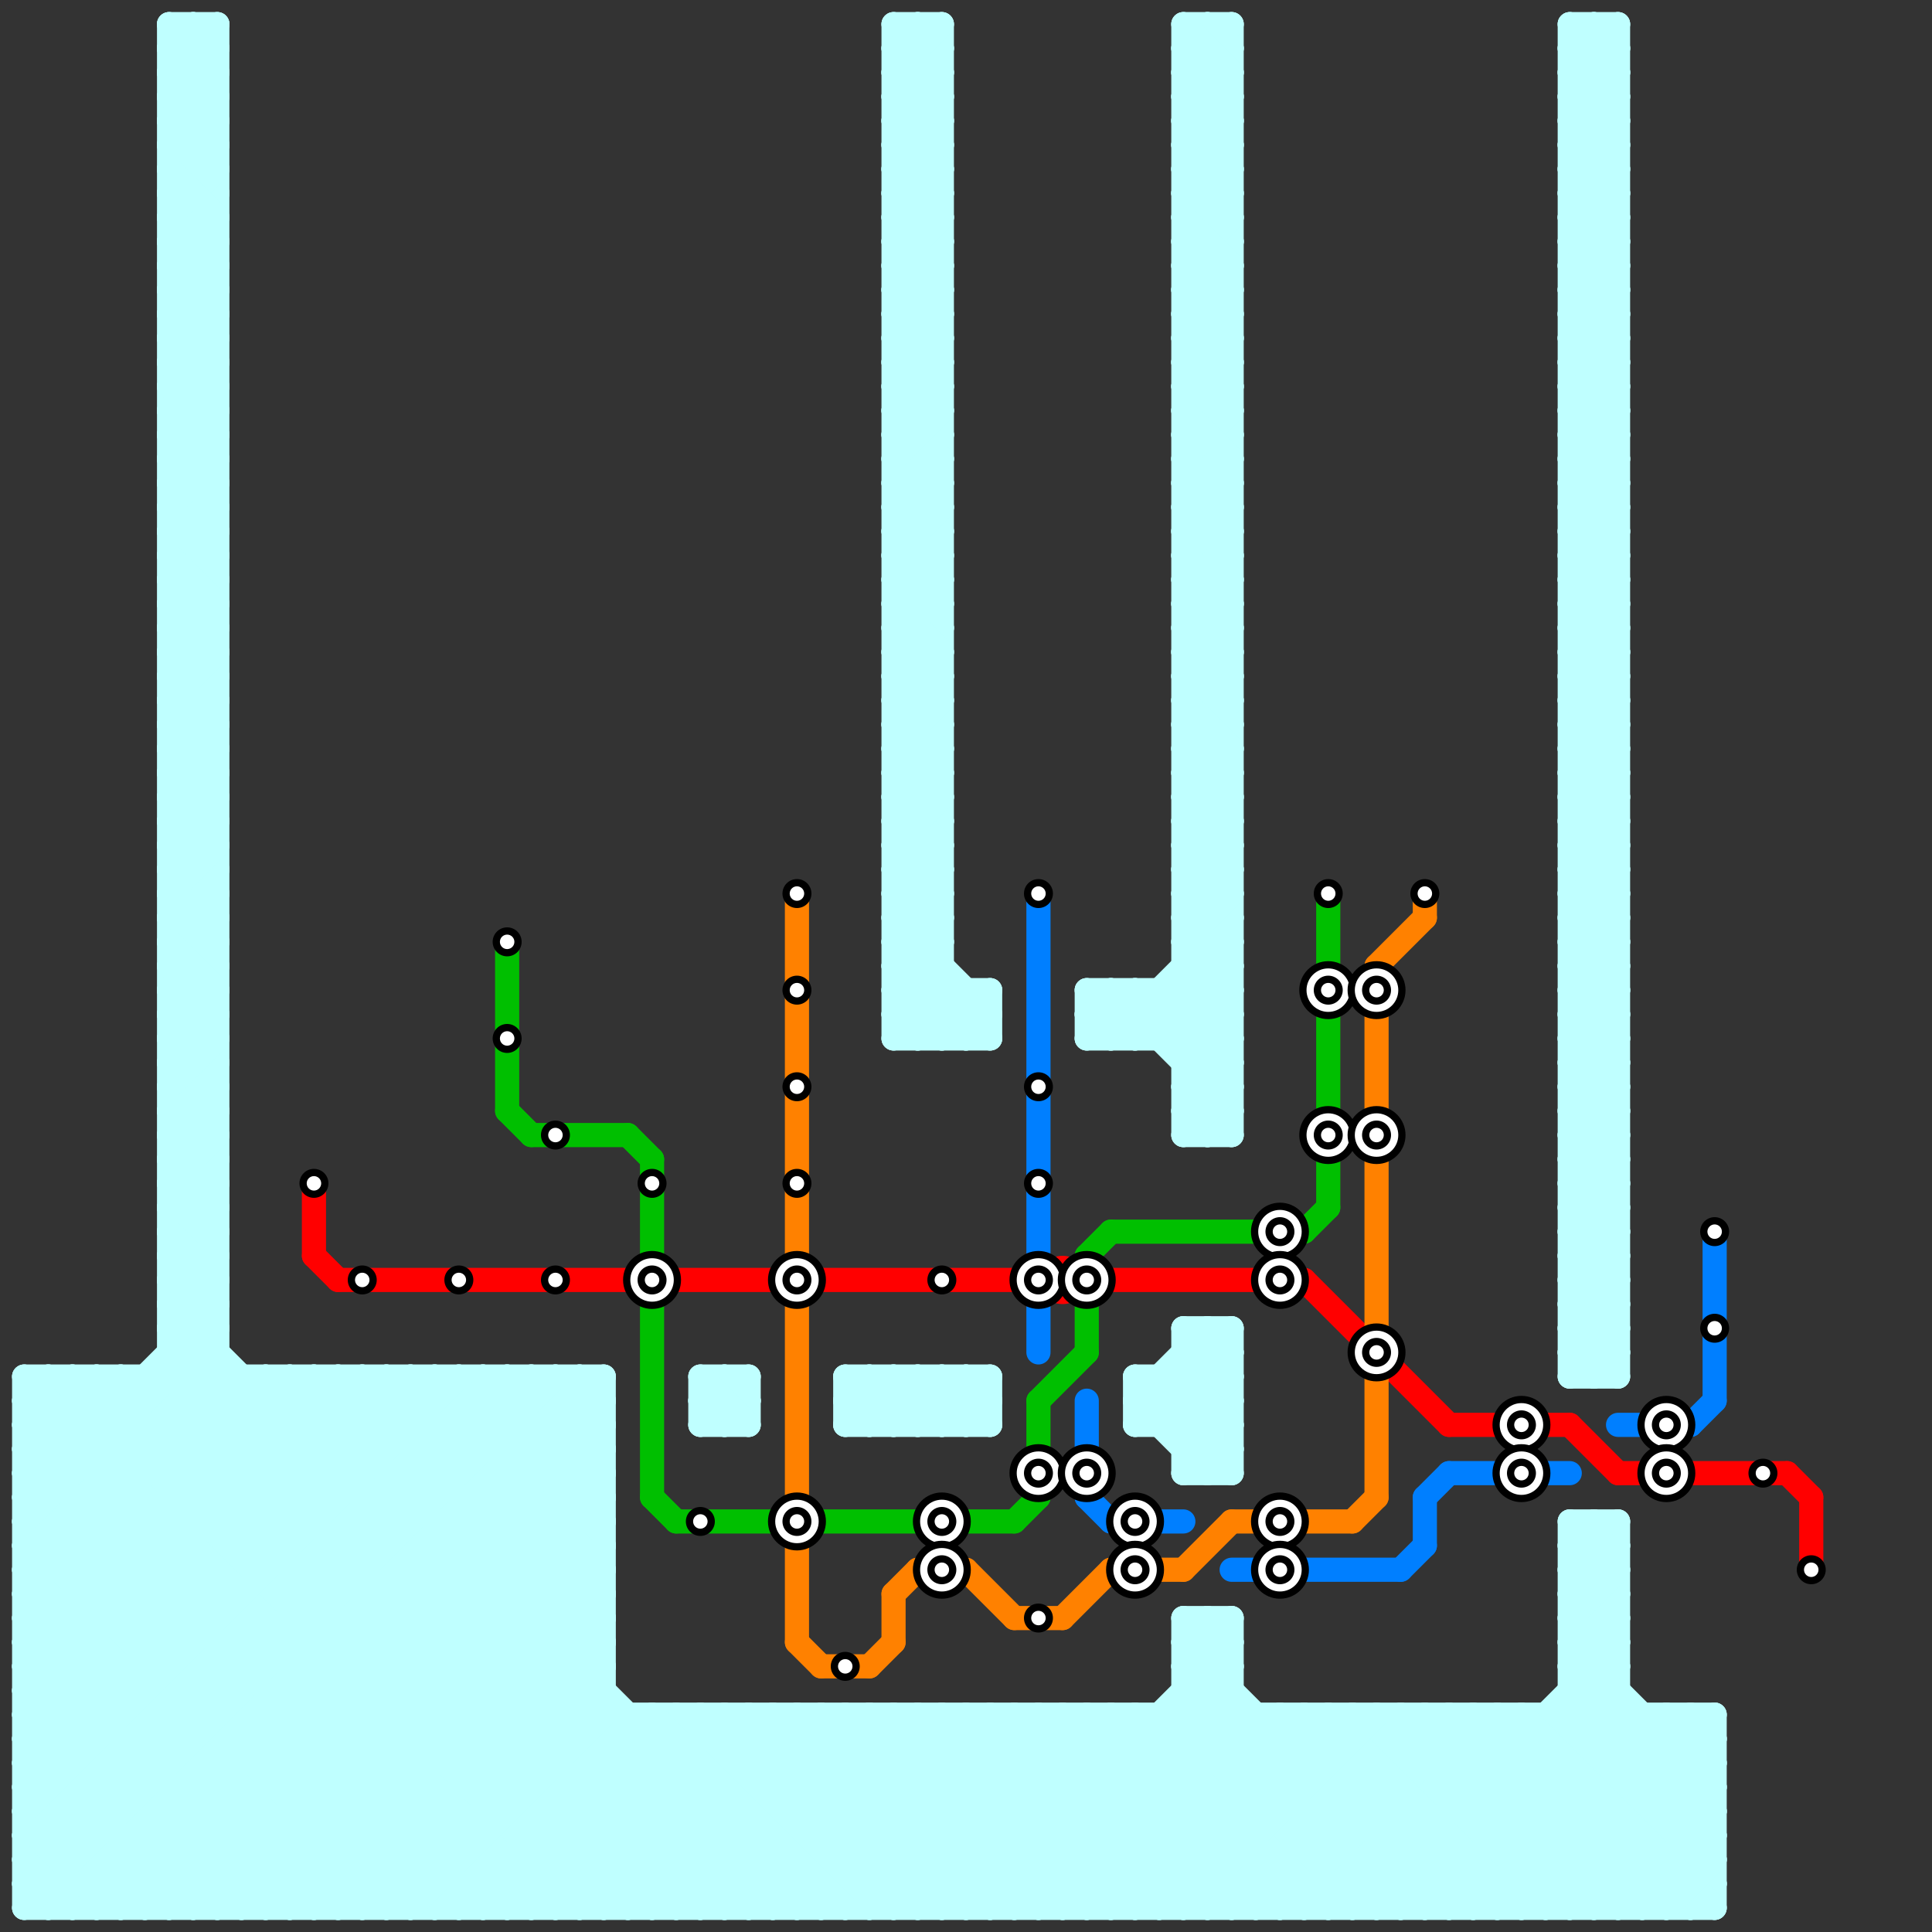 
<svg version="1.1" xmlns="http://www.w3.org/2000/svg" viewBox="0 0 80 80">
<rect x="0" y="0" width="80" height="80" fill="#333333" stroke="none"/>
<style>text { font: 1px Helvetica; font-weight: 600; white-space: pre; dominant-baseline: central; } line { stroke-width: 1; fill: none; stroke-linecap: round; stroke-linejoin: round; } .c0 { stroke: #bfffff } .c1 { stroke: #ff0000 } .c2 { stroke: #00bf00 } .c3 { stroke: #ff8100 } .c4 { stroke: #007fff }</style><defs><g id="wm-xf"><circle r="1.2" fill="#000"/><circle r="0.9" fill="#fff"/><circle r="0.6" fill="#000"/><circle r="0.3" fill="#fff"/></g><g id="wm"><circle r="0.6" fill="#000"/><circle r="0.3" fill="#fff"/></g></defs><line class="c0" x1="1" y1="67" x2="11" y2="57"/><line class="c0" x1="7" y1="15" x2="9" y2="13"/><line class="c0" x1="7" y1="17" x2="9" y2="15"/><line class="c0" x1="7" y1="33" x2="9" y2="33"/><line class="c0" x1="37" y1="40" x2="39" y2="38"/><line class="c0" x1="7" y1="35" x2="9" y2="35"/><line class="c0" x1="1" y1="73" x2="7" y2="79"/><line class="c0" x1="37" y1="42" x2="39" y2="40"/><line class="c0" x1="63" y1="71" x2="63" y2="79"/><line class="c0" x1="65" y1="55" x2="67" y2="53"/><line class="c0" x1="65" y1="4" x2="67" y2="2"/><line class="c0" x1="65" y1="71" x2="71" y2="77"/><line class="c0" x1="65" y1="57" x2="67" y2="55"/><line class="c0" x1="49" y1="35" x2="51" y2="33"/><line class="c0" x1="65" y1="6" x2="67" y2="4"/><line class="c0" x1="5" y1="57" x2="5" y2="79"/><line class="c0" x1="49" y1="27" x2="51" y2="25"/><line class="c0" x1="49" y1="8" x2="51" y2="10"/><line class="c0" x1="1" y1="76" x2="4" y2="79"/><line class="c0" x1="65" y1="25" x2="67" y2="27"/><line class="c0" x1="65" y1="27" x2="67" y2="29"/><line class="c0" x1="33" y1="79" x2="41" y2="71"/><line class="c0" x1="37" y1="13" x2="39" y2="15"/><line class="c0" x1="69" y1="71" x2="71" y2="73"/><line class="c0" x1="7" y1="53" x2="9" y2="51"/><line class="c0" x1="45" y1="41" x2="47" y2="43"/><line class="c0" x1="49" y1="45" x2="51" y2="45"/><line class="c0" x1="20" y1="79" x2="28" y2="71"/><line class="c0" x1="66" y1="63" x2="66" y2="79"/><line class="c0" x1="40" y1="71" x2="40" y2="79"/><line class="c0" x1="65" y1="36" x2="67" y2="38"/><line class="c0" x1="49" y1="16" x2="51" y2="14"/><line class="c0" x1="38" y1="1" x2="39" y2="2"/><line class="c0" x1="49" y1="1" x2="51" y2="1"/><line class="c0" x1="27" y1="71" x2="27" y2="79"/><line class="c0" x1="49" y1="18" x2="51" y2="16"/><line class="c0" x1="1" y1="58" x2="25" y2="58"/><line class="c0" x1="7" y1="14" x2="9" y2="14"/><line class="c0" x1="49" y1="3" x2="51" y2="3"/><line class="c0" x1="35" y1="79" x2="43" y2="71"/><line class="c0" x1="39" y1="57" x2="41" y2="59"/><line class="c0" x1="49" y1="37" x2="51" y2="39"/><line class="c0" x1="65" y1="44" x2="67" y2="42"/><line class="c0" x1="37" y1="42" x2="38" y2="43"/><line class="c0" x1="7" y1="15" x2="9" y2="17"/><line class="c0" x1="39" y1="79" x2="47" y2="71"/><line class="c0" x1="7" y1="17" x2="9" y2="19"/><line class="c0" x1="37" y1="24" x2="39" y2="24"/><line class="c0" x1="37" y1="26" x2="39" y2="26"/><line class="c0" x1="37" y1="18" x2="39" y2="18"/><line class="c0" x1="7" y1="79" x2="25" y2="61"/><line class="c0" x1="37" y1="32" x2="39" y2="34"/><line class="c0" x1="18" y1="57" x2="25" y2="64"/><line class="c0" x1="46" y1="71" x2="54" y2="79"/><line class="c0" x1="37" y1="34" x2="39" y2="36"/><line class="c0" x1="1" y1="67" x2="13" y2="79"/><line class="c0" x1="49" y1="2" x2="50" y2="1"/><line class="c0" x1="49" y1="6" x2="51" y2="4"/><line class="c0" x1="30" y1="59" x2="31" y2="58"/><line class="c0" x1="53" y1="71" x2="53" y2="79"/><line class="c0" x1="65" y1="12" x2="67" y2="10"/><line class="c0" x1="50" y1="55" x2="51" y2="56"/><line class="c0" x1="65" y1="4" x2="67" y2="6"/><line class="c0" x1="37" y1="9" x2="39" y2="9"/><line class="c0" x1="49" y1="27" x2="51" y2="29"/><line class="c0" x1="65" y1="6" x2="67" y2="8"/><line class="c0" x1="3" y1="57" x2="25" y2="79"/><line class="c0" x1="48" y1="71" x2="56" y2="79"/><line class="c0" x1="7" y1="53" x2="9" y2="55"/><line class="c0" x1="1" y1="75" x2="5" y2="79"/><line class="c0" x1="49" y1="2" x2="51" y2="2"/><line class="c0" x1="1" y1="71" x2="15" y2="57"/><line class="c0" x1="55" y1="71" x2="55" y2="79"/><line class="c0" x1="28" y1="79" x2="36" y2="71"/><line class="c0" x1="18" y1="57" x2="18" y2="79"/><line class="c0" x1="65" y1="65" x2="67" y2="63"/><line class="c0" x1="41" y1="71" x2="49" y2="79"/><line class="c0" x1="35" y1="57" x2="35" y2="59"/><line class="c0" x1="38" y1="71" x2="38" y2="79"/><line class="c0" x1="49" y1="16" x2="51" y2="18"/><line class="c0" x1="49" y1="18" x2="51" y2="20"/><line class="c0" x1="7" y1="20" x2="9" y2="20"/><line class="c0" x1="49" y1="67" x2="51" y2="69"/><line class="c0" x1="37" y1="27" x2="39" y2="25"/><line class="c0" x1="7" y1="22" x2="9" y2="22"/><line class="c0" x1="37" y1="29" x2="39" y2="27"/><line class="c0" x1="7" y1="36" x2="9" y2="38"/><line class="c0" x1="35" y1="58" x2="36" y2="57"/><line class="c0" x1="1" y1="78" x2="2" y2="79"/><line class="c0" x1="30" y1="79" x2="38" y2="71"/><line class="c0" x1="65" y1="50" x2="67" y2="48"/><line class="c0" x1="65" y1="1" x2="65" y2="57"/><line class="c0" x1="7" y1="38" x2="9" y2="40"/><line class="c0" x1="43" y1="71" x2="51" y2="79"/><line class="c0" x1="65" y1="66" x2="67" y2="66"/><line class="c0" x1="7" y1="11" x2="9" y2="11"/><line class="c0" x1="65" y1="68" x2="67" y2="68"/><line class="c0" x1="38" y1="59" x2="40" y2="57"/><line class="c0" x1="65" y1="9" x2="67" y2="9"/><line class="c0" x1="23" y1="79" x2="31" y2="71"/><line class="c0" x1="37" y1="10" x2="39" y2="8"/><line class="c0" x1="65" y1="11" x2="67" y2="11"/><line class="c0" x1="65" y1="33" x2="67" y2="31"/><line class="c0" x1="1" y1="67" x2="25" y2="67"/><line class="c0" x1="49" y1="56" x2="51" y2="58"/><line class="c0" x1="65" y1="54" x2="67" y2="56"/><line class="c0" x1="49" y1="5" x2="51" y2="3"/><line class="c0" x1="7" y1="55" x2="9" y2="53"/><line class="c0" x1="48" y1="43" x2="51" y2="40"/><line class="c0" x1="38" y1="57" x2="38" y2="59"/><line class="c0" x1="49" y1="21" x2="51" y2="21"/><line class="c0" x1="49" y1="23" x2="51" y2="23"/><line class="c0" x1="49" y1="6" x2="51" y2="8"/><line class="c0" x1="65" y1="12" x2="67" y2="14"/><line class="c0" x1="10" y1="79" x2="25" y2="64"/><line class="c0" x1="57" y1="79" x2="67" y2="69"/><line class="c0" x1="7" y1="49" x2="9" y2="49"/><line class="c0" x1="59" y1="71" x2="67" y2="79"/><line class="c0" x1="7" y1="41" x2="9" y2="41"/><line class="c0" x1="7" y1="43" x2="9" y2="43"/><line class="c0" x1="65" y1="49" x2="67" y2="49"/><line class="c0" x1="70" y1="79" x2="71" y2="78"/><line class="c0" x1="49" y1="69" x2="59" y2="79"/><line class="c0" x1="37" y1="41" x2="41" y2="41"/><line class="c0" x1="7" y1="16" x2="9" y2="14"/><line class="c0" x1="67" y1="63" x2="67" y2="79"/><line class="c0" x1="7" y1="1" x2="9" y2="1"/><line class="c0" x1="41" y1="71" x2="41" y2="79"/><line class="c0" x1="1" y1="77" x2="21" y2="57"/><line class="c0" x1="37" y1="2" x2="38" y2="1"/><line class="c0" x1="65" y1="14" x2="67" y2="12"/><line class="c0" x1="1" y1="64" x2="16" y2="79"/><line class="c0" x1="37" y1="27" x2="39" y2="29"/><line class="c0" x1="61" y1="71" x2="69" y2="79"/><line class="c0" x1="37" y1="29" x2="39" y2="31"/><line class="c0" x1="65" y1="30" x2="67" y2="30"/><line class="c0" x1="36" y1="79" x2="44" y2="71"/><line class="c0" x1="49" y1="61" x2="51" y2="61"/><line class="c0" x1="65" y1="32" x2="67" y2="32"/><line class="c0" x1="66" y1="1" x2="67" y2="2"/><line class="c0" x1="41" y1="57" x2="41" y2="59"/><line class="c0" x1="43" y1="71" x2="43" y2="79"/><line class="c0" x1="40" y1="57" x2="41" y2="58"/><line class="c0" x1="49" y1="26" x2="51" y2="24"/><line class="c0" x1="1" y1="66" x2="25" y2="66"/><line class="c0" x1="49" y1="28" x2="51" y2="26"/><line class="c0" x1="65" y1="17" x2="67" y2="17"/><line class="c0" x1="1" y1="68" x2="25" y2="68"/><line class="c0" x1="37" y1="10" x2="39" y2="12"/><line class="c0" x1="37" y1="12" x2="39" y2="14"/><line class="c0" x1="37" y1="14" x2="39" y2="16"/><line class="c0" x1="56" y1="71" x2="64" y2="79"/><line class="c0" x1="7" y1="54" x2="9" y2="52"/><line class="c0" x1="65" y1="33" x2="67" y2="35"/><line class="c0" x1="49" y1="5" x2="51" y2="7"/><line class="c0" x1="65" y1="70" x2="67" y2="70"/><line class="c0" x1="49" y1="29" x2="51" y2="29"/><line class="c0" x1="7" y1="6" x2="9" y2="4"/><line class="c0" x1="5" y1="57" x2="27" y2="79"/><line class="c0" x1="65" y1="35" x2="67" y2="33"/><line class="c0" x1="59" y1="71" x2="59" y2="79"/><line class="c0" x1="46" y1="71" x2="46" y2="79"/><line class="c0" x1="37" y1="7" x2="39" y2="5"/><line class="c0" x1="54" y1="79" x2="62" y2="71"/><line class="c0" x1="7" y1="16" x2="9" y2="18"/><line class="c0" x1="37" y1="23" x2="39" y2="23"/><line class="c0" x1="29" y1="79" x2="37" y2="71"/><line class="c0" x1="37" y1="15" x2="39" y2="15"/><line class="c0" x1="65" y1="14" x2="67" y2="16"/><line class="c0" x1="61" y1="71" x2="61" y2="79"/><line class="c0" x1="37" y1="17" x2="39" y2="17"/><line class="c0" x1="15" y1="57" x2="25" y2="67"/><line class="c0" x1="49" y1="68" x2="60" y2="79"/><line class="c0" x1="19" y1="57" x2="25" y2="63"/><line class="c0" x1="49" y1="32" x2="51" y2="32"/><line class="c0" x1="48" y1="71" x2="48" y2="79"/><line class="c0" x1="65" y1="38" x2="67" y2="38"/><line class="c0" x1="1" y1="63" x2="17" y2="79"/><line class="c0" x1="31" y1="79" x2="39" y2="71"/><line class="c0" x1="37" y1="11" x2="39" y2="13"/><line class="c0" x1="49" y1="7" x2="51" y2="5"/><line class="c0" x1="49" y1="26" x2="51" y2="28"/><line class="c0" x1="49" y1="28" x2="51" y2="30"/><line class="c0" x1="30" y1="57" x2="30" y2="59"/><line class="c0" x1="7" y1="25" x2="9" y2="23"/><line class="c0" x1="7" y1="27" x2="9" y2="25"/><line class="c0" x1="7" y1="44" x2="9" y2="46"/><line class="c0" x1="56" y1="71" x2="56" y2="79"/><line class="c0" x1="7" y1="46" x2="9" y2="48"/><line class="c0" x1="60" y1="79" x2="68" y2="71"/><line class="c0" x1="7" y1="48" x2="9" y2="50"/><line class="c0" x1="29" y1="57" x2="29" y2="59"/><line class="c0" x1="49" y1="8" x2="51" y2="8"/><line class="c0" x1="7" y1="19" x2="9" y2="19"/><line class="c0" x1="32" y1="79" x2="40" y2="71"/><line class="c0" x1="7" y1="21" x2="9" y2="21"/><line class="c0" x1="37" y1="28" x2="39" y2="26"/><line class="c0" x1="7" y1="6" x2="9" y2="8"/><line class="c0" x1="37" y1="43" x2="41" y2="43"/><line class="c0" x1="65" y1="19" x2="67" y2="19"/><line class="c0" x1="37" y1="30" x2="39" y2="28"/><line class="c0" x1="49" y1="45" x2="51" y2="43"/><line class="c0" x1="65" y1="51" x2="67" y2="49"/><line class="c0" x1="65" y1="35" x2="67" y2="37"/><line class="c0" x1="65" y1="43" x2="67" y2="41"/><line class="c0" x1="11" y1="79" x2="25" y2="65"/><line class="c0" x1="65" y1="67" x2="67" y2="67"/><line class="c0" x1="49" y1="37" x2="51" y2="37"/><line class="c0" x1="65" y1="8" x2="67" y2="8"/><line class="c0" x1="40" y1="43" x2="41" y2="42"/><line class="c0" x1="49" y1="31" x2="51" y2="31"/><line class="c0" x1="62" y1="71" x2="70" y2="79"/><line class="c0" x1="49" y1="4" x2="51" y2="2"/><line class="c0" x1="49" y1="13" x2="51" y2="11"/><line class="c0" x1="7" y1="24" x2="9" y2="22"/><line class="c0" x1="49" y1="7" x2="51" y2="9"/><line class="c0" x1="7" y1="26" x2="9" y2="24"/><line class="c0" x1="65" y1="5" x2="67" y2="7"/><line class="c0" x1="37" y1="18" x2="39" y2="16"/><line class="c0" x1="7" y1="25" x2="9" y2="27"/><line class="c0" x1="37" y1="32" x2="39" y2="32"/><line class="c0" x1="65" y1="48" x2="67" y2="48"/><line class="c0" x1="7" y1="27" x2="9" y2="29"/><line class="c0" x1="37" y1="34" x2="39" y2="34"/><line class="c0" x1="65" y1="40" x2="67" y2="40"/><line class="c0" x1="44" y1="79" x2="52" y2="71"/><line class="c0" x1="1" y1="71" x2="9" y2="79"/><line class="c0" x1="37" y1="42" x2="41" y2="42"/><line class="c0" x1="65" y1="13" x2="67" y2="11"/><line class="c0" x1="65" y1="15" x2="67" y2="13"/><line class="c0" x1="40" y1="41" x2="40" y2="43"/><line class="c0" x1="37" y1="28" x2="39" y2="30"/><line class="c0" x1="1" y1="61" x2="5" y2="57"/><line class="c0" x1="37" y1="20" x2="39" y2="22"/><line class="c0" x1="37" y1="30" x2="39" y2="32"/><line class="c0" x1="37" y1="22" x2="39" y2="24"/><line class="c0" x1="1" y1="74" x2="6" y2="79"/><line class="c0" x1="50" y1="67" x2="51" y2="68"/><line class="c0" x1="39" y1="43" x2="41" y2="41"/><line class="c0" x1="65" y1="43" x2="67" y2="45"/><line class="c0" x1="49" y1="67" x2="51" y2="67"/><line class="c0" x1="49" y1="69" x2="51" y2="69"/><line class="c0" x1="49" y1="25" x2="51" y2="23"/><line class="c0" x1="1" y1="65" x2="25" y2="65"/><line class="c0" x1="49" y1="10" x2="51" y2="10"/><line class="c0" x1="65" y1="16" x2="67" y2="16"/><line class="c0" x1="1" y1="74" x2="71" y2="74"/><line class="c0" x1="7" y1="23" x2="9" y2="23"/><line class="c0" x1="2" y1="57" x2="2" y2="79"/><line class="c0" x1="1" y1="76" x2="71" y2="76"/><line class="c0" x1="64" y1="79" x2="71" y2="72"/><line class="c0" x1="15" y1="79" x2="25" y2="69"/><line class="c0" x1="49" y1="34" x2="51" y2="32"/><line class="c0" x1="37" y1="37" x2="39" y2="35"/><line class="c0" x1="65" y1="53" x2="67" y2="51"/><line class="c0" x1="62" y1="71" x2="62" y2="79"/><line class="c0" x1="37" y1="39" x2="39" y2="37"/><line class="c0" x1="49" y1="4" x2="51" y2="6"/><line class="c0" x1="49" y1="55" x2="51" y2="57"/><line class="c0" x1="7" y1="3" x2="9" y2="1"/><line class="c0" x1="7" y1="5" x2="9" y2="3"/><line class="c0" x1="49" y1="13" x2="51" y2="15"/><line class="c0" x1="7" y1="24" x2="9" y2="26"/><line class="c0" x1="37" y1="40" x2="40" y2="43"/><line class="c0" x1="37" y1="31" x2="39" y2="31"/><line class="c0" x1="7" y1="26" x2="9" y2="28"/><line class="c0" x1="37" y1="33" x2="39" y2="33"/><line class="c0" x1="64" y1="71" x2="64" y2="79"/><line class="c0" x1="45" y1="42" x2="46" y2="41"/><line class="c0" x1="65" y1="54" x2="67" y2="54"/><line class="c0" x1="65" y1="63" x2="65" y2="79"/><line class="c0" x1="31" y1="57" x2="31" y2="59"/><line class="c0" x1="45" y1="41" x2="45" y2="43"/><line class="c0" x1="65" y1="64" x2="67" y2="66"/><line class="c0" x1="49" y1="15" x2="51" y2="13"/><line class="c0" x1="65" y1="13" x2="67" y2="15"/><line class="c0" x1="65" y1="21" x2="67" y2="19"/><line class="c0" x1="37" y1="16" x2="39" y2="16"/><line class="c0" x1="65" y1="15" x2="67" y2="17"/><line class="c0" x1="7" y1="2" x2="8" y2="1"/><line class="c0" x1="37" y1="1" x2="39" y2="3"/><line class="c0" x1="7" y1="41" x2="9" y2="39"/><line class="c0" x1="65" y1="37" x2="67" y2="37"/><line class="c0" x1="7" y1="43" x2="9" y2="41"/><line class="c0" x1="41" y1="79" x2="51" y2="69"/><line class="c0" x1="49" y1="68" x2="51" y2="68"/><line class="c0" x1="65" y1="22" x2="67" y2="24"/><line class="c0" x1="49" y1="9" x2="51" y2="9"/><line class="c0" x1="49" y1="11" x2="51" y2="11"/><line class="c0" x1="1" y1="74" x2="18" y2="57"/><line class="c0" x1="7" y1="51" x2="9" y2="51"/><line class="c0" x1="1" y1="75" x2="71" y2="75"/><line class="c0" x1="1" y1="59" x2="3" y2="57"/><line class="c0" x1="7" y1="2" x2="9" y2="2"/><line class="c0" x1="49" y1="33" x2="51" y2="31"/><line class="c0" x1="7" y1="37" x2="9" y2="37"/><line class="c0" x1="49" y1="25" x2="51" y2="27"/><line class="c0" x1="1" y1="70" x2="10" y2="79"/><line class="c0" x1="49" y1="34" x2="51" y2="36"/><line class="c0" x1="7" y1="45" x2="9" y2="47"/><line class="c0" x1="65" y1="24" x2="67" y2="22"/><line class="c0" x1="7" y1="47" x2="9" y2="49"/><line class="c0" x1="37" y1="37" x2="39" y2="39"/><line class="c0" x1="7" y1="4" x2="9" y2="2"/><line class="c0" x1="50" y1="79" x2="58" y2="71"/><line class="c0" x1="25" y1="79" x2="33" y2="71"/><line class="c0" x1="23" y1="57" x2="25" y2="59"/><line class="c0" x1="65" y1="45" x2="67" y2="47"/><line class="c0" x1="65" y1="53" x2="67" y2="55"/><line class="c0" x1="7" y1="3" x2="9" y2="5"/><line class="c0" x1="7" y1="5" x2="9" y2="7"/><line class="c0" x1="65" y1="18" x2="67" y2="18"/><line class="c0" x1="65" y1="20" x2="67" y2="20"/><line class="c0" x1="49" y1="44" x2="51" y2="42"/><line class="c0" x1="49" y1="36" x2="51" y2="34"/><line class="c0" x1="52" y1="79" x2="60" y2="71"/><line class="c0" x1="65" y1="42" x2="67" y2="40"/><line class="c0" x1="47" y1="59" x2="51" y2="55"/><line class="c0" x1="65" y1="34" x2="67" y2="36"/><line class="c0" x1="48" y1="41" x2="48" y2="43"/><line class="c0" x1="49" y1="30" x2="51" y2="30"/><line class="c0" x1="45" y1="79" x2="53" y2="71"/><line class="c0" x1="1" y1="58" x2="22" y2="79"/><line class="c0" x1="49" y1="15" x2="51" y2="17"/><line class="c0" x1="65" y1="21" x2="67" y2="23"/><line class="c0" x1="29" y1="58" x2="31" y2="58"/><line class="c0" x1="49" y1="39" x2="51" y2="39"/><line class="c0" x1="1" y1="59" x2="21" y2="79"/><line class="c0" x1="37" y1="59" x2="39" y2="57"/><line class="c0" x1="47" y1="79" x2="55" y2="71"/><line class="c0" x1="8" y1="79" x2="25" y2="62"/><line class="c0" x1="10" y1="57" x2="10" y2="79"/><line class="c0" x1="7" y1="8" x2="9" y2="8"/><line class="c0" x1="37" y1="15" x2="39" y2="13"/><line class="c0" x1="7" y1="10" x2="9" y2="10"/><line class="c0" x1="48" y1="41" x2="51" y2="44"/><line class="c0" x1="37" y1="17" x2="39" y2="15"/><line class="c0" x1="65" y1="23" x2="67" y2="21"/><line class="c0" x1="49" y1="33" x2="51" y2="35"/><line class="c0" x1="3" y1="57" x2="3" y2="79"/><line class="c0" x1="65" y1="39" x2="67" y2="39"/><line class="c0" x1="1" y1="62" x2="18" y2="79"/><line class="c0" x1="40" y1="79" x2="51" y2="68"/><line class="c0" x1="37" y1="25" x2="39" y2="25"/><line class="c0" x1="37" y1="35" x2="39" y2="35"/><line class="c0" x1="49" y1="70" x2="51" y2="70"/><line class="c0" x1="46" y1="43" x2="51" y2="38"/><line class="c0" x1="7" y1="4" x2="9" y2="6"/><line class="c0" x1="65" y1="24" x2="67" y2="26"/><line class="c0" x1="37" y1="11" x2="39" y2="11"/><line class="c0" x1="49" y1="20" x2="51" y2="20"/><line class="c0" x1="37" y1="19" x2="39" y2="21"/><line class="c0" x1="51" y1="1" x2="51" y2="47"/><line class="c0" x1="37" y1="21" x2="39" y2="23"/><line class="c0" x1="33" y1="71" x2="41" y2="79"/><line class="c0" x1="7" y1="44" x2="9" y2="44"/><line class="c0" x1="63" y1="79" x2="71" y2="71"/><line class="c0" x1="7" y1="46" x2="9" y2="46"/><line class="c0" x1="49" y1="36" x2="51" y2="38"/><line class="c0" x1="39" y1="57" x2="39" y2="59"/><line class="c0" x1="7" y1="48" x2="9" y2="48"/><line class="c0" x1="47" y1="59" x2="51" y2="59"/><line class="c0" x1="1" y1="78" x2="22" y2="57"/><line class="c0" x1="65" y1="42" x2="67" y2="44"/><line class="c0" x1="49" y1="60" x2="51" y2="60"/><line class="c0" x1="50" y1="67" x2="50" y2="79"/><line class="c0" x1="7" y1="13" x2="9" y2="11"/><line class="c0" x1="35" y1="71" x2="43" y2="79"/><line class="c0" x1="1" y1="77" x2="71" y2="77"/><line class="c0" x1="39" y1="1" x2="39" y2="43"/><line class="c0" x1="46" y1="41" x2="46" y2="43"/><line class="c0" x1="9" y1="79" x2="25" y2="63"/><line class="c0" x1="7" y1="29" x2="9" y2="29"/><line class="c0" x1="37" y1="36" x2="39" y2="34"/><line class="c0" x1="7" y1="31" x2="9" y2="31"/><line class="c0" x1="37" y1="38" x2="39" y2="36"/><line class="c0" x1="37" y1="57" x2="39" y2="59"/><line class="c0" x1="21" y1="57" x2="21" y2="79"/><line class="c0" x1="49" y1="31" x2="51" y2="29"/><line class="c0" x1="65" y1="69" x2="71" y2="75"/><line class="c0" x1="2" y1="57" x2="24" y2="79"/><line class="c0" x1="65" y1="23" x2="67" y2="25"/><line class="c0" x1="49" y1="47" x2="51" y2="47"/><line class="c0" x1="1" y1="73" x2="17" y2="57"/><line class="c0" x1="5" y1="79" x2="25" y2="59"/><line class="c0" x1="65" y1="47" x2="67" y2="47"/><line class="c0" x1="23" y1="57" x2="23" y2="79"/><line class="c0" x1="49" y1="12" x2="51" y2="10"/><line class="c0" x1="1" y1="61" x2="19" y2="79"/><line class="c0" x1="65" y1="63" x2="67" y2="65"/><line class="c0" x1="29" y1="58" x2="30" y2="57"/><line class="c0" x1="49" y1="14" x2="51" y2="12"/><line class="c0" x1="66" y1="57" x2="67" y2="56"/><line class="c0" x1="65" y1="5" x2="67" y2="5"/><line class="c0" x1="49" y1="35" x2="51" y2="37"/><line class="c0" x1="7" y1="40" x2="9" y2="38"/><line class="c0" x1="47" y1="58" x2="51" y2="58"/><line class="c0" x1="7" y1="32" x2="9" y2="30"/><line class="c0" x1="7" y1="42" x2="9" y2="40"/><line class="c0" x1="7" y1="34" x2="9" y2="32"/><line class="c0" x1="65" y1="40" x2="67" y2="38"/><line class="c0" x1="49" y1="68" x2="50" y2="67"/><line class="c0" x1="7" y1="28" x2="9" y2="28"/><line class="c0" x1="7" y1="30" x2="9" y2="30"/><line class="c0" x1="7" y1="13" x2="9" y2="15"/><line class="c0" x1="37" y1="20" x2="39" y2="20"/><line class="c0" x1="37" y1="22" x2="39" y2="22"/><line class="c0" x1="7" y1="56" x2="30" y2="79"/><line class="c0" x1="37" y1="36" x2="39" y2="38"/><line class="c0" x1="65" y1="44" x2="67" y2="46"/><line class="c0" x1="7" y1="23" x2="9" y2="21"/><line class="c0" x1="37" y1="3" x2="39" y2="3"/><line class="c0" x1="65" y1="2" x2="67" y2="4"/><line class="c0" x1="37" y1="5" x2="39" y2="5"/><line class="c0" x1="65" y1="41" x2="67" y2="39"/><line class="c0" x1="49" y1="55" x2="51" y2="55"/><line class="c0" x1="65" y1="26" x2="67" y2="26"/><line class="c0" x1="49" y1="12" x2="51" y2="14"/><line class="c0" x1="49" y1="14" x2="51" y2="16"/><line class="c0" x1="7" y1="18" x2="9" y2="18"/><line class="c0" x1="29" y1="57" x2="31" y2="57"/><line class="c0" x1="49" y1="38" x2="51" y2="38"/><line class="c0" x1="7" y1="32" x2="9" y2="34"/><line class="c0" x1="29" y1="59" x2="31" y2="59"/><line class="c0" x1="7" y1="34" x2="9" y2="36"/><line class="c0" x1="9" y1="1" x2="9" y2="79"/><line class="c0" x1="21" y1="79" x2="29" y2="71"/><line class="c0" x1="11" y1="57" x2="11" y2="79"/><line class="c0" x1="34" y1="71" x2="42" y2="79"/><line class="c0" x1="1" y1="70" x2="14" y2="57"/><line class="c0" x1="7" y1="7" x2="9" y2="7"/><line class="c0" x1="65" y1="64" x2="67" y2="64"/><line class="c0" x1="7" y1="9" x2="9" y2="9"/><line class="c0" x1="37" y1="6" x2="39" y2="4"/><line class="c0" x1="35" y1="57" x2="41" y2="57"/><line class="c0" x1="37" y1="16" x2="39" y2="14"/><line class="c0" x1="65" y1="7" x2="67" y2="7"/><line class="c0" x1="35" y1="59" x2="41" y2="59"/><line class="c0" x1="37" y1="8" x2="39" y2="6"/><line class="c0" x1="65" y1="22" x2="67" y2="20"/><line class="c0" x1="13" y1="57" x2="25" y2="69"/><line class="c0" x1="65" y1="29" x2="67" y2="27"/><line class="c0" x1="33" y1="71" x2="33" y2="79"/><line class="c0" x1="36" y1="71" x2="44" y2="79"/><line class="c0" x1="65" y1="31" x2="67" y2="29"/><line class="c0" x1="65" y1="50" x2="67" y2="52"/><line class="c0" x1="7" y1="51" x2="9" y2="49"/><line class="c0" x1="37" y1="2" x2="39" y2="2"/><line class="c0" x1="65" y1="1" x2="67" y2="3"/><line class="c0" x1="37" y1="4" x2="39" y2="4"/><line class="c0" x1="49" y1="17" x2="51" y2="17"/><line class="c0" x1="50" y1="47" x2="51" y2="46"/><line class="c0" x1="49" y1="19" x2="51" y2="19"/><line class="c0" x1="35" y1="71" x2="35" y2="79"/><line class="c0" x1="7" y1="45" x2="9" y2="45"/><line class="c0" x1="49" y1="43" x2="51" y2="41"/><line class="c0" x1="7" y1="47" x2="9" y2="47"/><line class="c0" x1="65" y1="41" x2="67" y2="43"/><line class="c0" x1="7" y1="39" x2="9" y2="39"/><line class="c0" x1="1" y1="72" x2="16" y2="57"/><line class="c0" x1="65" y1="45" x2="67" y2="45"/><line class="c0" x1="18" y1="79" x2="26" y2="71"/><line class="c0" x1="6" y1="57" x2="6" y2="79"/><line class="c0" x1="7" y1="12" x2="9" y2="10"/><line class="c0" x1="24" y1="57" x2="24" y2="79"/><line class="c0" x1="65" y1="69" x2="67" y2="67"/><line class="c0" x1="65" y1="10" x2="67" y2="8"/><line class="c0" x1="35" y1="59" x2="37" y2="57"/><line class="c0" x1="49" y1="1" x2="49" y2="47"/><line class="c0" x1="65" y1="28" x2="67" y2="28"/><line class="c0" x1="65" y1="52" x2="67" y2="50"/><line class="c0" x1="49" y1="30" x2="51" y2="28"/><line class="c0" x1="54" y1="71" x2="62" y2="79"/><line class="c0" x1="1" y1="57" x2="1" y2="79"/><line class="c0" x1="49" y1="22" x2="51" y2="20"/><line class="c0" x1="65" y1="3" x2="67" y2="1"/><line class="c0" x1="65" y1="68" x2="71" y2="74"/><line class="c0" x1="1" y1="62" x2="25" y2="62"/><line class="c0" x1="51" y1="55" x2="51" y2="61"/><line class="c0" x1="13" y1="79" x2="25" y2="67"/><line class="c0" x1="1" y1="64" x2="25" y2="64"/><line class="c0" x1="49" y1="24" x2="51" y2="22"/><line class="c0" x1="65" y1="64" x2="66" y2="63"/><line class="c0" x1="37" y1="6" x2="39" y2="8"/><line class="c0" x1="37" y1="8" x2="39" y2="10"/><line class="c0" x1="49" y1="40" x2="51" y2="40"/><line class="c0" x1="7" y1="50" x2="9" y2="48"/><line class="c0" x1="65" y1="46" x2="67" y2="46"/><line class="c0" x1="7" y1="52" x2="9" y2="50"/><line class="c0" x1="65" y1="29" x2="67" y2="31"/><line class="c0" x1="65" y1="31" x2="67" y2="33"/><line class="c0" x1="47" y1="58" x2="50" y2="61"/><line class="c0" x1="1" y1="65" x2="15" y2="79"/><line class="c0" x1="31" y1="71" x2="39" y2="79"/><line class="c0" x1="49" y1="71" x2="57" y2="79"/><line class="c0" x1="17" y1="57" x2="25" y2="65"/><line class="c0" x1="7" y1="33" x2="9" y2="31"/><line class="c0" x1="65" y1="39" x2="67" y2="37"/><line class="c0" x1="7" y1="35" x2="9" y2="33"/><line class="c0" x1="1" y1="66" x2="14" y2="79"/><line class="c0" x1="37" y1="25" x2="39" y2="23"/><line class="c0" x1="21" y1="57" x2="25" y2="61"/><line class="c0" x1="49" y1="41" x2="51" y2="43"/><line class="c0" x1="17" y1="57" x2="17" y2="79"/><line class="c0" x1="7" y1="12" x2="9" y2="14"/><line class="c0" x1="65" y1="25" x2="67" y2="25"/><line class="c0" x1="37" y1="19" x2="39" y2="19"/><line class="c0" x1="65" y1="27" x2="67" y2="27"/><line class="c0" x1="37" y1="21" x2="39" y2="21"/><line class="c0" x1="1" y1="69" x2="11" y2="79"/><line class="c0" x1="37" y1="13" x2="39" y2="13"/><line class="c0" x1="35" y1="57" x2="37" y2="59"/><line class="c0" x1="65" y1="10" x2="67" y2="12"/><line class="c0" x1="19" y1="57" x2="19" y2="79"/><line class="c0" x1="65" y1="36" x2="67" y2="36"/><line class="c0" x1="49" y1="60" x2="51" y2="58"/><line class="c0" x1="37" y1="7" x2="39" y2="9"/><line class="c0" x1="65" y1="52" x2="67" y2="54"/><line class="c0" x1="49" y1="3" x2="51" y2="1"/><line class="c0" x1="7" y1="14" x2="9" y2="12"/><line class="c0" x1="54" y1="71" x2="54" y2="79"/><line class="c0" x1="49" y1="22" x2="51" y2="24"/><line class="c0" x1="65" y1="3" x2="67" y2="5"/><line class="c0" x1="49" y1="24" x2="51" y2="26"/><line class="c0" x1="1" y1="76" x2="20" y2="57"/><line class="c0" x1="49" y1="46" x2="51" y2="46"/><line class="c0" x1="7" y1="50" x2="9" y2="52"/><line class="c0" x1="7" y1="52" x2="9" y2="54"/><line class="c0" x1="24" y1="79" x2="32" y2="71"/><line class="c0" x1="14" y1="57" x2="14" y2="79"/><line class="c0" x1="34" y1="71" x2="34" y2="79"/><line class="c0" x1="42" y1="71" x2="50" y2="79"/><line class="c0" x1="1" y1="57" x2="23" y2="79"/><line class="c0" x1="7" y1="15" x2="9" y2="15"/><line class="c0" x1="7" y1="17" x2="9" y2="17"/><line class="c0" x1="37" y1="24" x2="39" y2="22"/><line class="c0" x1="37" y1="26" x2="39" y2="24"/><line class="c0" x1="1" y1="62" x2="9" y2="54"/><line class="c0" x1="26" y1="79" x2="34" y2="71"/><line class="c0" x1="1" y1="64" x2="9" y2="56"/><line class="c0" x1="37" y1="40" x2="39" y2="40"/><line class="c0" x1="53" y1="79" x2="61" y2="71"/><line class="c0" x1="65" y1="47" x2="67" y2="45"/><line class="c0" x1="36" y1="71" x2="36" y2="79"/><line class="c0" x1="7" y1="33" x2="9" y2="35"/><line class="c0" x1="7" y1="35" x2="9" y2="37"/><line class="c0" x1="39" y1="71" x2="47" y2="79"/><line class="c0" x1="44" y1="71" x2="52" y2="79"/><line class="c0" x1="70" y1="71" x2="71" y2="72"/><line class="c0" x1="65" y1="63" x2="67" y2="63"/><line class="c0" x1="65" y1="55" x2="67" y2="55"/><line class="c0" x1="65" y1="4" x2="67" y2="4"/><line class="c0" x1="65" y1="57" x2="67" y2="57"/><line class="c0" x1="49" y1="35" x2="51" y2="35"/><line class="c0" x1="35" y1="58" x2="41" y2="58"/><line class="c0" x1="65" y1="6" x2="67" y2="6"/><line class="c0" x1="49" y1="27" x2="51" y2="27"/><line class="c0" x1="37" y1="9" x2="39" y2="7"/><line class="c0" x1="55" y1="79" x2="63" y2="71"/><line class="c0" x1="49" y1="59" x2="51" y2="57"/><line class="c0" x1="7" y1="53" x2="9" y2="53"/><line class="c0" x1="49" y1="45" x2="51" y2="47"/><line class="c0" x1="36" y1="59" x2="38" y2="57"/><line class="c0" x1="65" y1="51" x2="67" y2="53"/><line class="c0" x1="50" y1="1" x2="50" y2="47"/><line class="c0" x1="11" y1="57" x2="33" y2="79"/><line class="c0" x1="49" y1="16" x2="51" y2="16"/><line class="c0" x1="49" y1="18" x2="51" y2="18"/><line class="c0" x1="7" y1="28" x2="9" y2="26"/><line class="c0" x1="7" y1="20" x2="9" y2="18"/><line class="c0" x1="7" y1="30" x2="9" y2="28"/><line class="c0" x1="7" y1="14" x2="9" y2="16"/><line class="c0" x1="7" y1="22" x2="9" y2="20"/><line class="c0" x1="66" y1="63" x2="67" y2="64"/><line class="c0" x1="7" y1="55" x2="31" y2="79"/><line class="c0" x1="65" y1="65" x2="67" y2="67"/><line class="c0" x1="7" y1="36" x2="9" y2="36"/><line class="c0" x1="50" y1="1" x2="51" y2="2"/><line class="c0" x1="7" y1="38" x2="9" y2="38"/><line class="c0" x1="65" y1="44" x2="67" y2="44"/><line class="c0" x1="36" y1="57" x2="36" y2="59"/><line class="c0" x1="14" y1="79" x2="25" y2="68"/><line class="c0" x1="2" y1="79" x2="24" y2="57"/><line class="c0" x1="65" y1="66" x2="67" y2="64"/><line class="c0" x1="7" y1="11" x2="9" y2="9"/><line class="c0" x1="65" y1="68" x2="67" y2="66"/><line class="c0" x1="57" y1="71" x2="65" y2="79"/><line class="c0" x1="65" y1="9" x2="67" y2="7"/><line class="c0" x1="7" y1="1" x2="7" y2="79"/><line class="c0" x1="65" y1="11" x2="67" y2="9"/><line class="c0" x1="37" y1="24" x2="39" y2="26"/><line class="c0" x1="32" y1="71" x2="40" y2="79"/><line class="c0" x1="29" y1="71" x2="29" y2="79"/><line class="c0" x1="37" y1="26" x2="39" y2="28"/><line class="c0" x1="49" y1="56" x2="51" y2="56"/><line class="c0" x1="37" y1="79" x2="45" y2="71"/><line class="c0" x1="37" y1="18" x2="39" y2="20"/><line class="c0" x1="65" y1="79" x2="71" y2="73"/><line class="c0" x1="39" y1="71" x2="39" y2="79"/><line class="c0" x1="6" y1="57" x2="28" y2="79"/><line class="c0" x1="3" y1="79" x2="25" y2="57"/><line class="c0" x1="49" y1="21" x2="51" y2="19"/><line class="c0" x1="1" y1="61" x2="25" y2="61"/><line class="c0" x1="49" y1="6" x2="51" y2="6"/><line class="c0" x1="65" y1="12" x2="67" y2="12"/><line class="c0" x1="1" y1="63" x2="25" y2="63"/><line class="c0" x1="31" y1="71" x2="31" y2="79"/><line class="c0" x1="48" y1="59" x2="51" y2="56"/><line class="c0" x1="1" y1="72" x2="71" y2="72"/><line class="c0" x1="49" y1="23" x2="51" y2="21"/><line class="c0" x1="7" y1="49" x2="9" y2="47"/><line class="c0" x1="37" y1="9" x2="39" y2="11"/><line class="c0" x1="58" y1="79" x2="67" y2="70"/><line class="c0" x1="38" y1="79" x2="46" y2="71"/><line class="c0" x1="65" y1="49" x2="67" y2="47"/><line class="c0" x1="49" y1="2" x2="51" y2="4"/><line class="c0" x1="20" y1="57" x2="20" y2="79"/><line class="c0" x1="65" y1="65" x2="67" y2="65"/><line class="c0" x1="46" y1="41" x2="51" y2="46"/><line class="c0" x1="7" y1="20" x2="9" y2="22"/><line class="c0" x1="37" y1="27" x2="39" y2="27"/><line class="c0" x1="43" y1="79" x2="51" y2="71"/><line class="c0" x1="49" y1="55" x2="49" y2="61"/><line class="c0" x1="37" y1="29" x2="39" y2="29"/><line class="c0" x1="7" y1="22" x2="9" y2="24"/><line class="c0" x1="65" y1="30" x2="67" y2="28"/><line class="c0" x1="35" y1="58" x2="36" y2="59"/><line class="c0" x1="49" y1="61" x2="51" y2="59"/><line class="c0" x1="65" y1="32" x2="67" y2="30"/><line class="c0" x1="22" y1="57" x2="22" y2="79"/><line class="c0" x1="47" y1="58" x2="50" y2="55"/><line class="c0" x1="37" y1="4" x2="39" y2="2"/><line class="c0" x1="65" y1="66" x2="67" y2="68"/><line class="c0" x1="7" y1="11" x2="9" y2="13"/><line class="c0" x1="40" y1="59" x2="41" y2="58"/><line class="c0" x1="37" y1="38" x2="41" y2="42"/><line class="c0" x1="37" y1="10" x2="39" y2="10"/><line class="c0" x1="65" y1="9" x2="67" y2="11"/><line class="c0" x1="57" y1="71" x2="57" y2="79"/><line class="c0" x1="37" y1="12" x2="39" y2="12"/><line class="c0" x1="45" y1="43" x2="51" y2="43"/><line class="c0" x1="65" y1="17" x2="67" y2="15"/><line class="c0" x1="37" y1="14" x2="39" y2="14"/><line class="c0" x1="37" y1="57" x2="37" y2="59"/><line class="c0" x1="65" y1="11" x2="67" y2="13"/><line class="c0" x1="4" y1="79" x2="25" y2="58"/><line class="c0" x1="65" y1="33" x2="67" y2="33"/><line class="c0" x1="50" y1="55" x2="50" y2="61"/><line class="c0" x1="7" y1="39" x2="9" y2="37"/><line class="c0" x1="49" y1="5" x2="51" y2="5"/><line class="c0" x1="7" y1="55" x2="9" y2="55"/><line class="c0" x1="27" y1="79" x2="35" y2="71"/><line class="c0" x1="49" y1="21" x2="51" y2="23"/><line class="c0" x1="45" y1="71" x2="53" y2="79"/><line class="c0" x1="1" y1="66" x2="10" y2="57"/><line class="c0" x1="49" y1="29" x2="51" y2="27"/><line class="c0" x1="49" y1="23" x2="51" y2="25"/><line class="c0" x1="7" y1="49" x2="9" y2="51"/><line class="c0" x1="7" y1="41" x2="9" y2="43"/><line class="c0" x1="7" y1="43" x2="9" y2="45"/><line class="c0" x1="65" y1="49" x2="67" y2="51"/><line class="c0" x1="47" y1="71" x2="55" y2="79"/><line class="c0" x1="7" y1="16" x2="9" y2="16"/><line class="c0" x1="1" y1="58" x2="2" y2="57"/><line class="c0" x1="37" y1="23" x2="39" y2="21"/><line class="c0" x1="65" y1="14" x2="67" y2="14"/><line class="c0" x1="45" y1="43" x2="47" y2="41"/><line class="c0" x1="1" y1="63" x2="9" y2="55"/><line class="c0" x1="65" y1="46" x2="67" y2="44"/><line class="c0" x1="49" y1="32" x2="51" y2="30"/><line class="c0" x1="65" y1="30" x2="67" y2="32"/><line class="c0" x1="65" y1="38" x2="67" y2="36"/><line class="c0" x1="65" y1="32" x2="67" y2="34"/><line class="c0" x1="39" y1="59" x2="41" y2="57"/><line class="c0" x1="45" y1="42" x2="51" y2="42"/><line class="c0" x1="65" y1="56" x2="67" y2="56"/><line class="c0" x1="49" y1="26" x2="51" y2="26"/><line class="c0" x1="49" y1="28" x2="51" y2="28"/><line class="c0" x1="65" y1="17" x2="67" y2="19"/><line class="c0" x1="58" y1="71" x2="66" y2="79"/><line class="c0" x1="7" y1="54" x2="9" y2="54"/><line class="c0" x1="8" y1="1" x2="8" y2="79"/><line class="c0" x1="7" y1="56" x2="9" y2="56"/><line class="c0" x1="70" y1="71" x2="70" y2="79"/><line class="c0" x1="7" y1="19" x2="9" y2="17"/><line class="c0" x1="49" y1="8" x2="51" y2="6"/><line class="c0" x1="65" y1="25" x2="67" y2="23"/><line class="c0" x1="7" y1="21" x2="9" y2="19"/><line class="c0" x1="60" y1="71" x2="68" y2="79"/><line class="c0" x1="65" y1="27" x2="67" y2="25"/><line class="c0" x1="7" y1="6" x2="9" y2="6"/><line class="c0" x1="45" y1="71" x2="45" y2="79"/><line class="c0" x1="65" y1="19" x2="67" y2="17"/><line class="c0" x1="49" y1="29" x2="51" y2="31"/><line class="c0" x1="32" y1="71" x2="32" y2="79"/><line class="c0" x1="46" y1="79" x2="54" y2="71"/><line class="c0" x1="65" y1="35" x2="67" y2="35"/><line class="c0" x1="65" y1="67" x2="67" y2="65"/><line class="c0" x1="16" y1="57" x2="25" y2="66"/><line class="c0" x1="7" y1="54" x2="32" y2="79"/><line class="c0" x1="47" y1="71" x2="47" y2="79"/><line class="c0" x1="49" y1="37" x2="51" y2="35"/><line class="c0" x1="65" y1="8" x2="67" y2="6"/><line class="c0" x1="51" y1="79" x2="59" y2="71"/><line class="c0" x1="1" y1="69" x2="25" y2="69"/><line class="c0" x1="37" y1="23" x2="39" y2="25"/><line class="c0" x1="37" y1="15" x2="39" y2="17"/><line class="c0" x1="37" y1="17" x2="39" y2="19"/><line class="c0" x1="49" y1="32" x2="51" y2="34"/><line class="c0" x1="65" y1="38" x2="67" y2="40"/><line class="c0" x1="47" y1="57" x2="51" y2="57"/><line class="c0" x1="49" y1="7" x2="51" y2="7"/><line class="c0" x1="65" y1="55" x2="67" y2="57"/><line class="c0" x1="1" y1="71" x2="71" y2="71"/><line class="c0" x1="1" y1="73" x2="71" y2="73"/><line class="c0" x1="68" y1="79" x2="71" y2="76"/><line class="c0" x1="7" y1="25" x2="9" y2="25"/><line class="c0" x1="37" y1="32" x2="39" y2="30"/><line class="c0" x1="7" y1="27" x2="9" y2="27"/><line class="c0" x1="58" y1="71" x2="58" y2="79"/><line class="c0" x1="37" y1="34" x2="39" y2="32"/><line class="c0" x1="65" y1="48" x2="67" y2="46"/><line class="c0" x1="53" y1="71" x2="61" y2="79"/><line class="c0" x1="47" y1="57" x2="47" y2="59"/><line class="c0" x1="6" y1="79" x2="25" y2="60"/><line class="c0" x1="28" y1="71" x2="36" y2="79"/><line class="c0" x1="7" y1="19" x2="9" y2="21"/><line class="c0" x1="7" y1="21" x2="9" y2="23"/><line class="c0" x1="37" y1="28" x2="39" y2="28"/><line class="c0" x1="60" y1="71" x2="60" y2="79"/><line class="c0" x1="37" y1="30" x2="39" y2="30"/><line class="c0" x1="66" y1="79" x2="71" y2="74"/><line class="c0" x1="65" y1="19" x2="67" y2="21"/><line class="c0" x1="40" y1="57" x2="40" y2="59"/><line class="c0" x1="65" y1="51" x2="67" y2="51"/><line class="c0" x1="55" y1="71" x2="63" y2="79"/><line class="c0" x1="65" y1="43" x2="67" y2="43"/><line class="c0" x1="41" y1="41" x2="41" y2="43"/><line class="c0" x1="49" y1="69" x2="51" y2="67"/><line class="c0" x1="65" y1="67" x2="67" y2="69"/><line class="c0" x1="49" y1="10" x2="51" y2="8"/><line class="c0" x1="65" y1="8" x2="67" y2="10"/><line class="c0" x1="65" y1="16" x2="67" y2="14"/><line class="c0" x1="59" y1="79" x2="67" y2="71"/><line class="c0" x1="49" y1="31" x2="51" y2="33"/><line class="c0" x1="7" y1="36" x2="9" y2="34"/><line class="c0" x1="7" y1="38" x2="9" y2="36"/><line class="c0" x1="16" y1="57" x2="16" y2="79"/><line class="c0" x1="34" y1="79" x2="42" y2="71"/><line class="c0" x1="49" y1="4" x2="51" y2="4"/><line class="c0" x1="47" y1="57" x2="51" y2="61"/><line class="c0" x1="49" y1="13" x2="51" y2="13"/><line class="c0" x1="7" y1="24" x2="9" y2="24"/><line class="c0" x1="37" y1="31" x2="39" y2="29"/><line class="c0" x1="7" y1="26" x2="9" y2="26"/><line class="c0" x1="37" y1="33" x2="39" y2="31"/><line class="c0" x1="65" y1="70" x2="71" y2="76"/><line class="c0" x1="7" y1="40" x2="9" y2="42"/><line class="c0" x1="7" y1="42" x2="9" y2="44"/><line class="c0" x1="65" y1="54" x2="67" y2="52"/><line class="c0" x1="65" y1="48" x2="67" y2="50"/><line class="c0" x1="65" y1="40" x2="67" y2="42"/><line class="c0" x1="65" y1="13" x2="67" y2="13"/><line class="c0" x1="65" y1="15" x2="67" y2="15"/><line class="c0" x1="37" y1="1" x2="39" y2="1"/><line class="c0" x1="71" y1="71" x2="71" y2="79"/><line class="c0" x1="65" y1="37" x2="67" y2="35"/><line class="c0" x1="49" y1="9" x2="51" y2="7"/><line class="c0" x1="49" y1="11" x2="51" y2="9"/><line class="c0" x1="49" y1="25" x2="51" y2="25"/><line class="c0" x1="7" y1="37" x2="9" y2="35"/><line class="c0" x1="49" y1="10" x2="51" y2="12"/><line class="c0" x1="65" y1="16" x2="67" y2="18"/><line class="c0" x1="7" y1="23" x2="9" y2="25"/><line class="c0" x1="49" y1="34" x2="51" y2="34"/><line class="c0" x1="37" y1="37" x2="39" y2="37"/><line class="c0" x1="65" y1="53" x2="67" y2="53"/><line class="c0" x1="56" y1="79" x2="67" y2="68"/><line class="c0" x1="37" y1="39" x2="39" y2="39"/><line class="c0" x1="8" y1="1" x2="9" y2="2"/><line class="c0" x1="49" y1="46" x2="50" y2="47"/><line class="c0" x1="7" y1="3" x2="9" y2="3"/><line class="c0" x1="7" y1="5" x2="9" y2="5"/><line class="c0" x1="37" y1="12" x2="39" y2="10"/><line class="c0" x1="65" y1="18" x2="67" y2="16"/><line class="c0" x1="37" y1="14" x2="39" y2="12"/><line class="c0" x1="65" y1="20" x2="67" y2="18"/><line class="c0" x1="22" y1="57" x2="25" y2="60"/><line class="c0" x1="37" y1="31" x2="39" y2="33"/><line class="c0" x1="37" y1="33" x2="39" y2="35"/><line class="c0" x1="65" y1="34" x2="67" y2="34"/><line class="c0" x1="45" y1="42" x2="46" y2="43"/><line class="c0" x1="4" y1="57" x2="4" y2="79"/><line class="c0" x1="30" y1="71" x2="38" y2="79"/><line class="c0" x1="1" y1="70" x2="25" y2="70"/><line class="c0" x1="49" y1="15" x2="51" y2="15"/><line class="c0" x1="65" y1="21" x2="67" y2="21"/><line class="c0" x1="1" y1="79" x2="71" y2="79"/><line class="c0" x1="48" y1="57" x2="48" y2="59"/><line class="c0" x1="29" y1="71" x2="37" y2="79"/><line class="c0" x1="51" y1="67" x2="51" y2="79"/><line class="c0" x1="12" y1="79" x2="25" y2="66"/><line class="c0" x1="37" y1="16" x2="39" y2="18"/><line class="c0" x1="38" y1="57" x2="40" y2="59"/><line class="c0" x1="49" y1="39" x2="51" y2="37"/><line class="c0" x1="65" y1="37" x2="67" y2="39"/><line class="c0" x1="1" y1="79" x2="23" y2="57"/><line class="c0" x1="49" y1="9" x2="51" y2="11"/><line class="c0" x1="49" y1="11" x2="51" y2="13"/><line class="c0" x1="7" y1="51" x2="9" y2="53"/><line class="c0" x1="28" y1="71" x2="28" y2="79"/><line class="c0" x1="7" y1="8" x2="9" y2="6"/><line class="c0" x1="49" y1="33" x2="51" y2="33"/><line class="c0" x1="7" y1="10" x2="9" y2="8"/><line class="c0" x1="61" y1="79" x2="69" y2="71"/><line class="c0" x1="7" y1="2" x2="9" y2="4"/><line class="c0" x1="7" y1="37" x2="9" y2="39"/><line class="c0" x1="48" y1="57" x2="51" y2="60"/><line class="c0" x1="68" y1="71" x2="68" y2="79"/><line class="c0" x1="65" y1="24" x2="67" y2="24"/><line class="c0" x1="37" y1="35" x2="39" y2="33"/><line class="c0" x1="7" y1="4" x2="9" y2="4"/><line class="c0" x1="37" y1="11" x2="39" y2="9"/><line class="c0" x1="65" y1="56" x2="67" y2="54"/><line class="c0" x1="49" y1="20" x2="51" y2="18"/><line class="c0" x1="65" y1="18" x2="67" y2="20"/><line class="c0" x1="62" y1="79" x2="70" y2="71"/><line class="c0" x1="1" y1="60" x2="25" y2="60"/><line class="c0" x1="47" y1="43" x2="51" y2="39"/><line class="c0" x1="49" y1="44" x2="51" y2="44"/><line class="c0" x1="7" y1="44" x2="9" y2="42"/><line class="c0" x1="65" y1="20" x2="67" y2="22"/><line class="c0" x1="49" y1="36" x2="51" y2="36"/><line class="c0" x1="7" y1="46" x2="9" y2="44"/><line class="c0" x1="65" y1="42" x2="67" y2="42"/><line class="c0" x1="7" y1="48" x2="9" y2="46"/><line class="c0" x1="49" y1="30" x2="51" y2="32"/><line class="c0" x1="1" y1="69" x2="13" y2="57"/><line class="c0" x1="7" y1="29" x2="9" y2="27"/><line class="c0" x1="7" y1="31" x2="9" y2="29"/><line class="c0" x1="49" y1="39" x2="51" y2="41"/><line class="c0" x1="7" y1="8" x2="9" y2="10"/><line class="c0" x1="7" y1="10" x2="9" y2="12"/><line class="c0" x1="65" y1="23" x2="67" y2="23"/><line class="c0" x1="49" y1="47" x2="51" y2="45"/><line class="c0" x1="1" y1="68" x2="12" y2="57"/><line class="c0" x1="65" y1="39" x2="67" y2="41"/><line class="c0" x1="37" y1="25" x2="39" y2="27"/><line class="c0" x1="37" y1="35" x2="39" y2="37"/><line class="c0" x1="49" y1="79" x2="57" y2="71"/><line class="c0" x1="65" y1="5" x2="67" y2="3"/><line class="c0" x1="1" y1="72" x2="8" y2="79"/><line class="c0" x1="12" y1="57" x2="12" y2="79"/><line class="c0" x1="49" y1="20" x2="51" y2="22"/><line class="c0" x1="1" y1="77" x2="3" y2="79"/><line class="c0" x1="49" y1="1" x2="51" y2="3"/><line class="c0" x1="7" y1="13" x2="9" y2="13"/><line class="c0" x1="49" y1="3" x2="51" y2="5"/><line class="c0" x1="37" y1="20" x2="39" y2="18"/><line class="c0" x1="37" y1="22" x2="39" y2="20"/><line class="c0" x1="65" y1="2" x2="66" y2="1"/><line class="c0" x1="47" y1="41" x2="47" y2="43"/><line class="c0" x1="7" y1="29" x2="9" y2="31"/><line class="c0" x1="13" y1="57" x2="13" y2="79"/><line class="c0" x1="37" y1="36" x2="39" y2="36"/><line class="c0" x1="1" y1="75" x2="19" y2="57"/><line class="c0" x1="37" y1="1" x2="37" y2="43"/><line class="c0" x1="37" y1="38" x2="39" y2="38"/><line class="c0" x1="7" y1="31" x2="9" y2="33"/><line class="c0" x1="30" y1="71" x2="30" y2="79"/><line class="c0" x1="65" y1="2" x2="67" y2="2"/><line class="c0" x1="37" y1="3" x2="39" y2="1"/><line class="c0" x1="42" y1="71" x2="42" y2="79"/><line class="c0" x1="19" y1="79" x2="27" y2="71"/><line class="c0" x1="37" y1="5" x2="39" y2="3"/><line class="c0" x1="50" y1="61" x2="51" y2="60"/><line class="c0" x1="64" y1="71" x2="71" y2="78"/><line class="c0" x1="37" y1="39" x2="41" y2="43"/><line class="c0" x1="65" y1="26" x2="67" y2="24"/><line class="c0" x1="37" y1="71" x2="45" y2="79"/><line class="c0" x1="42" y1="79" x2="51" y2="70"/><line class="c0" x1="65" y1="47" x2="67" y2="49"/><line class="c0" x1="69" y1="71" x2="69" y2="79"/><line class="c0" x1="49" y1="12" x2="51" y2="12"/><line class="c0" x1="44" y1="71" x2="44" y2="79"/><line class="c0" x1="1" y1="68" x2="12" y2="79"/><line class="c0" x1="49" y1="14" x2="51" y2="14"/><line class="c0" x1="48" y1="79" x2="56" y2="71"/><line class="c0" x1="29" y1="58" x2="30" y2="59"/><line class="c0" x1="1" y1="78" x2="71" y2="78"/><line class="c0" x1="65" y1="56" x2="66" y2="57"/><line class="c0" x1="7" y1="18" x2="9" y2="16"/><line class="c0" x1="7" y1="40" x2="9" y2="40"/><line class="c0" x1="47" y1="41" x2="51" y2="45"/><line class="c0" x1="49" y1="38" x2="51" y2="36"/><line class="c0" x1="7" y1="32" x2="9" y2="32"/><line class="c0" x1="7" y1="42" x2="9" y2="42"/><line class="c0" x1="29" y1="59" x2="31" y2="57"/><line class="c0" x1="7" y1="34" x2="9" y2="34"/><line class="c0" x1="37" y1="41" x2="39" y2="39"/><line class="c0" x1="4" y1="57" x2="26" y2="79"/><line class="c0" x1="37" y1="43" x2="39" y2="41"/><line class="c0" x1="7" y1="7" x2="9" y2="5"/><line class="c0" x1="7" y1="9" x2="9" y2="7"/><line class="c0" x1="25" y1="57" x2="25" y2="79"/><line class="c0" x1="7" y1="28" x2="9" y2="30"/><line class="c0" x1="65" y1="7" x2="67" y2="5"/><line class="c0" x1="7" y1="30" x2="9" y2="32"/><line class="c0" x1="49" y1="67" x2="49" y2="79"/><line class="c0" x1="65" y1="50" x2="67" y2="50"/><line class="c0" x1="65" y1="1" x2="67" y2="1"/><line class="c0" x1="49" y1="17" x2="51" y2="15"/><line class="c0" x1="1" y1="57" x2="25" y2="57"/><line class="c0" x1="49" y1="19" x2="51" y2="17"/><line class="c0" x1="1" y1="59" x2="25" y2="59"/><line class="c0" x1="30" y1="57" x2="31" y2="58"/><line class="c0" x1="37" y1="3" x2="39" y2="5"/><line class="c0" x1="37" y1="5" x2="39" y2="7"/><line class="c0" x1="7" y1="45" x2="9" y2="43"/><line class="c0" x1="65" y1="41" x2="67" y2="41"/><line class="c0" x1="7" y1="47" x2="9" y2="45"/><line class="c0" x1="17" y1="79" x2="25" y2="71"/><line class="c0" x1="65" y1="26" x2="67" y2="28"/><line class="c0" x1="16" y1="79" x2="25" y2="70"/><line class="c0" x1="65" y1="45" x2="67" y2="43"/><line class="c0" x1="27" y1="71" x2="35" y2="79"/><line class="c0" x1="36" y1="57" x2="38" y2="59"/><line class="c0" x1="67" y1="1" x2="67" y2="57"/><line class="c0" x1="7" y1="18" x2="9" y2="20"/><line class="c0" x1="65" y1="34" x2="67" y2="32"/><line class="c0" x1="29" y1="57" x2="31" y2="59"/><line class="c0" x1="49" y1="38" x2="51" y2="40"/><line class="c0" x1="65" y1="28" x2="67" y2="26"/><line class="c0" x1="26" y1="71" x2="26" y2="79"/><line class="c0" x1="37" y1="41" x2="39" y2="43"/><line class="c0" x1="7" y1="7" x2="9" y2="9"/><line class="c0" x1="7" y1="9" x2="9" y2="11"/><line class="c0" x1="49" y1="70" x2="58" y2="79"/><line class="c0" x1="37" y1="6" x2="39" y2="6"/><line class="c0" x1="65" y1="22" x2="67" y2="22"/><line class="c0" x1="1" y1="60" x2="20" y2="79"/><line class="c0" x1="37" y1="8" x2="39" y2="8"/><line class="c0" x1="7" y1="1" x2="9" y2="3"/><line class="c0" x1="65" y1="7" x2="67" y2="9"/><line class="c0" x1="45" y1="41" x2="51" y2="41"/><line class="c0" x1="15" y1="57" x2="15" y2="79"/><line class="c0" x1="65" y1="29" x2="67" y2="29"/><line class="c0" x1="65" y1="31" x2="67" y2="31"/><line class="c0" x1="37" y1="2" x2="39" y2="4"/><line class="c0" x1="38" y1="1" x2="38" y2="43"/><line class="c0" x1="37" y1="4" x2="39" y2="6"/><line class="c0" x1="49" y1="17" x2="51" y2="19"/><line class="c0" x1="66" y1="1" x2="66" y2="57"/><line class="c0" x1="49" y1="19" x2="51" y2="21"/><line class="c0" x1="63" y1="71" x2="71" y2="79"/><line class="c0" x1="7" y1="39" x2="9" y2="41"/><line class="c0" x1="52" y1="71" x2="52" y2="79"/><line class="c0" x1="38" y1="71" x2="46" y2="79"/><line class="c0" x1="1" y1="60" x2="4" y2="57"/><line class="c0" x1="69" y1="79" x2="71" y2="77"/><line class="c0" x1="20" y1="57" x2="25" y2="62"/><line class="c0" x1="7" y1="12" x2="9" y2="12"/><line class="c0" x1="65" y1="69" x2="67" y2="69"/><line class="c0" x1="37" y1="19" x2="39" y2="17"/><line class="c0" x1="1" y1="65" x2="9" y2="57"/><line class="c0" x1="24" y1="57" x2="25" y2="58"/><line class="c0" x1="65" y1="10" x2="67" y2="10"/><line class="c0" x1="37" y1="21" x2="39" y2="19"/><line class="c0" x1="22" y1="79" x2="30" y2="71"/><line class="c0" x1="37" y1="13" x2="39" y2="11"/><line class="c0" x1="12" y1="57" x2="34" y2="79"/><line class="c0" x1="40" y1="71" x2="48" y2="79"/><line class="c0" x1="37" y1="71" x2="37" y2="79"/><line class="c0" x1="49" y1="57" x2="51" y2="59"/><line class="c0" x1="65" y1="36" x2="67" y2="34"/><line class="c0" x1="65" y1="28" x2="67" y2="30"/><line class="c0" x1="37" y1="7" x2="39" y2="7"/><line class="c0" x1="65" y1="52" x2="67" y2="52"/><line class="c0" x1="67" y1="79" x2="71" y2="75"/><line class="c0" x1="38" y1="43" x2="40" y2="41"/><line class="c0" x1="49" y1="22" x2="51" y2="22"/><line class="c0" x1="65" y1="3" x2="67" y2="3"/><line class="c0" x1="49" y1="24" x2="51" y2="24"/><line class="c0" x1="49" y1="46" x2="51" y2="44"/><line class="c0" x1="7" y1="50" x2="9" y2="50"/><line class="c0" x1="49" y1="40" x2="51" y2="42"/><line class="c0" x1="14" y1="57" x2="25" y2="68"/><line class="c0" x1="7" y1="52" x2="9" y2="52"/><line class="c0" x1="65" y1="46" x2="67" y2="48"/><line class="c0" x1="7" y1="57" x2="29" y2="79"/><line class="c1" x1="75" y1="62" x2="75" y2="65"/><line class="c1" x1="13" y1="52" x2="14" y2="53"/><line class="c1" x1="74" y1="61" x2="75" y2="62"/><line class="c1" x1="54" y1="53" x2="60" y2="59"/><line class="c1" x1="13" y1="49" x2="13" y2="52"/><line class="c1" x1="60" y1="59" x2="65" y2="59"/><line class="c1" x1="65" y1="59" x2="67" y2="61"/><line class="c1" x1="67" y1="61" x2="74" y2="61"/><line class="c1" x1="46" y1="53" x2="54" y2="53"/><line class="c1" x1="14" y1="53" x2="42" y2="53"/><circle cx="44" cy="53" r="1" fill="#ff0000" /><line class="c2" x1="28" y1="63" x2="32" y2="63"/><line class="c2" x1="43" y1="58" x2="45" y2="56"/><line class="c2" x1="45" y1="52" x2="45" y2="56"/><line class="c2" x1="43" y1="58" x2="43" y2="62"/><line class="c2" x1="42" y1="63" x2="43" y2="62"/><line class="c2" x1="22" y1="47" x2="26" y2="47"/><line class="c2" x1="55" y1="37" x2="55" y2="50"/><line class="c2" x1="45" y1="52" x2="46" y2="51"/><line class="c2" x1="27" y1="62" x2="28" y2="63"/><line class="c2" x1="21" y1="39" x2="21" y2="46"/><line class="c2" x1="54" y1="51" x2="55" y2="50"/><line class="c2" x1="34" y1="63" x2="42" y2="63"/><line class="c2" x1="21" y1="46" x2="22" y2="47"/><line class="c2" x1="27" y1="54" x2="27" y2="62"/><line class="c2" x1="46" y1="51" x2="54" y2="51"/><line class="c2" x1="27" y1="48" x2="27" y2="52"/><line class="c2" x1="26" y1="47" x2="27" y2="48"/><line class="c3" x1="33" y1="68" x2="34" y2="69"/><line class="c3" x1="44" y1="67" x2="46" y2="65"/><line class="c3" x1="42" y1="67" x2="44" y2="67"/><line class="c3" x1="57" y1="40" x2="57" y2="55"/><line class="c3" x1="40" y1="65" x2="42" y2="67"/><line class="c3" x1="57" y1="57" x2="57" y2="62"/><line class="c3" x1="34" y1="69" x2="36" y2="69"/><line class="c3" x1="46" y1="65" x2="49" y2="65"/><line class="c3" x1="37" y1="66" x2="38" y2="65"/><line class="c3" x1="56" y1="63" x2="57" y2="62"/><line class="c3" x1="36" y1="69" x2="37" y2="68"/><line class="c3" x1="59" y1="37" x2="59" y2="38"/><line class="c3" x1="33" y1="37" x2="33" y2="52"/><line class="c3" x1="49" y1="65" x2="51" y2="63"/><line class="c3" x1="51" y1="63" x2="56" y2="63"/><line class="c3" x1="37" y1="66" x2="37" y2="68"/><line class="c3" x1="33" y1="54" x2="33" y2="68"/><line class="c3" x1="38" y1="65" x2="40" y2="65"/><line class="c3" x1="57" y1="40" x2="59" y2="38"/><line class="c4" x1="59" y1="62" x2="59" y2="64"/><line class="c4" x1="70" y1="59" x2="71" y2="58"/><line class="c4" x1="67" y1="59" x2="70" y2="59"/><line class="c4" x1="45" y1="58" x2="45" y2="62"/><line class="c4" x1="58" y1="65" x2="59" y2="64"/><line class="c4" x1="59" y1="62" x2="60" y2="61"/><line class="c4" x1="60" y1="61" x2="65" y2="61"/><line class="c4" x1="43" y1="37" x2="43" y2="56"/><line class="c4" x1="51" y1="65" x2="58" y2="65"/><line class="c4" x1="46" y1="63" x2="49" y2="63"/><line class="c4" x1="45" y1="62" x2="46" y2="63"/><line class="c4" x1="71" y1="51" x2="71" y2="58"/>

<use x="13" y="49" href="#wm"/><use x="15" y="53" href="#wm"/><use x="19" y="53" href="#wm"/><use x="21" y="39" href="#wm"/><use x="21" y="43" href="#wm"/><use x="23" y="47" href="#wm"/><use x="23" y="53" href="#wm"/><use x="27" y="49" href="#wm"/><use x="27" y="53" href="#wm-xf"/><use x="29" y="63" href="#wm"/><use x="33" y="37" href="#wm"/><use x="33" y="41" href="#wm"/><use x="33" y="45" href="#wm"/><use x="33" y="49" href="#wm"/><use x="33" y="53" href="#wm-xf"/><use x="33" y="63" href="#wm-xf"/><use x="35" y="69" href="#wm"/><use x="39" y="53" href="#wm"/><use x="39" y="63" href="#wm-xf"/><use x="39" y="65" href="#wm-xf"/><use x="43" y="37" href="#wm"/><use x="43" y="45" href="#wm"/><use x="43" y="49" href="#wm"/><use x="43" y="53" href="#wm-xf"/><use x="43" y="61" href="#wm-xf"/><use x="43" y="67" href="#wm"/><use x="45" y="53" href="#wm-xf"/><use x="45" y="61" href="#wm-xf"/><use x="47" y="63" href="#wm-xf"/><use x="47" y="65" href="#wm-xf"/><use x="53" y="51" href="#wm-xf"/><use x="53" y="53" href="#wm-xf"/><use x="53" y="63" href="#wm-xf"/><use x="53" y="65" href="#wm-xf"/><use x="55" y="37" href="#wm"/><use x="55" y="41" href="#wm-xf"/><use x="55" y="47" href="#wm-xf"/><use x="57" y="41" href="#wm-xf"/><use x="57" y="47" href="#wm-xf"/><use x="57" y="56" href="#wm-xf"/><use x="59" y="37" href="#wm"/><use x="63" y="59" href="#wm-xf"/><use x="63" y="61" href="#wm-xf"/><use x="69" y="59" href="#wm-xf"/><use x="69" y="61" href="#wm-xf"/><use x="71" y="51" href="#wm"/><use x="71" y="55" href="#wm"/><use x="73" y="61" href="#wm"/><use x="75" y="65" href="#wm"/>
</svg>

